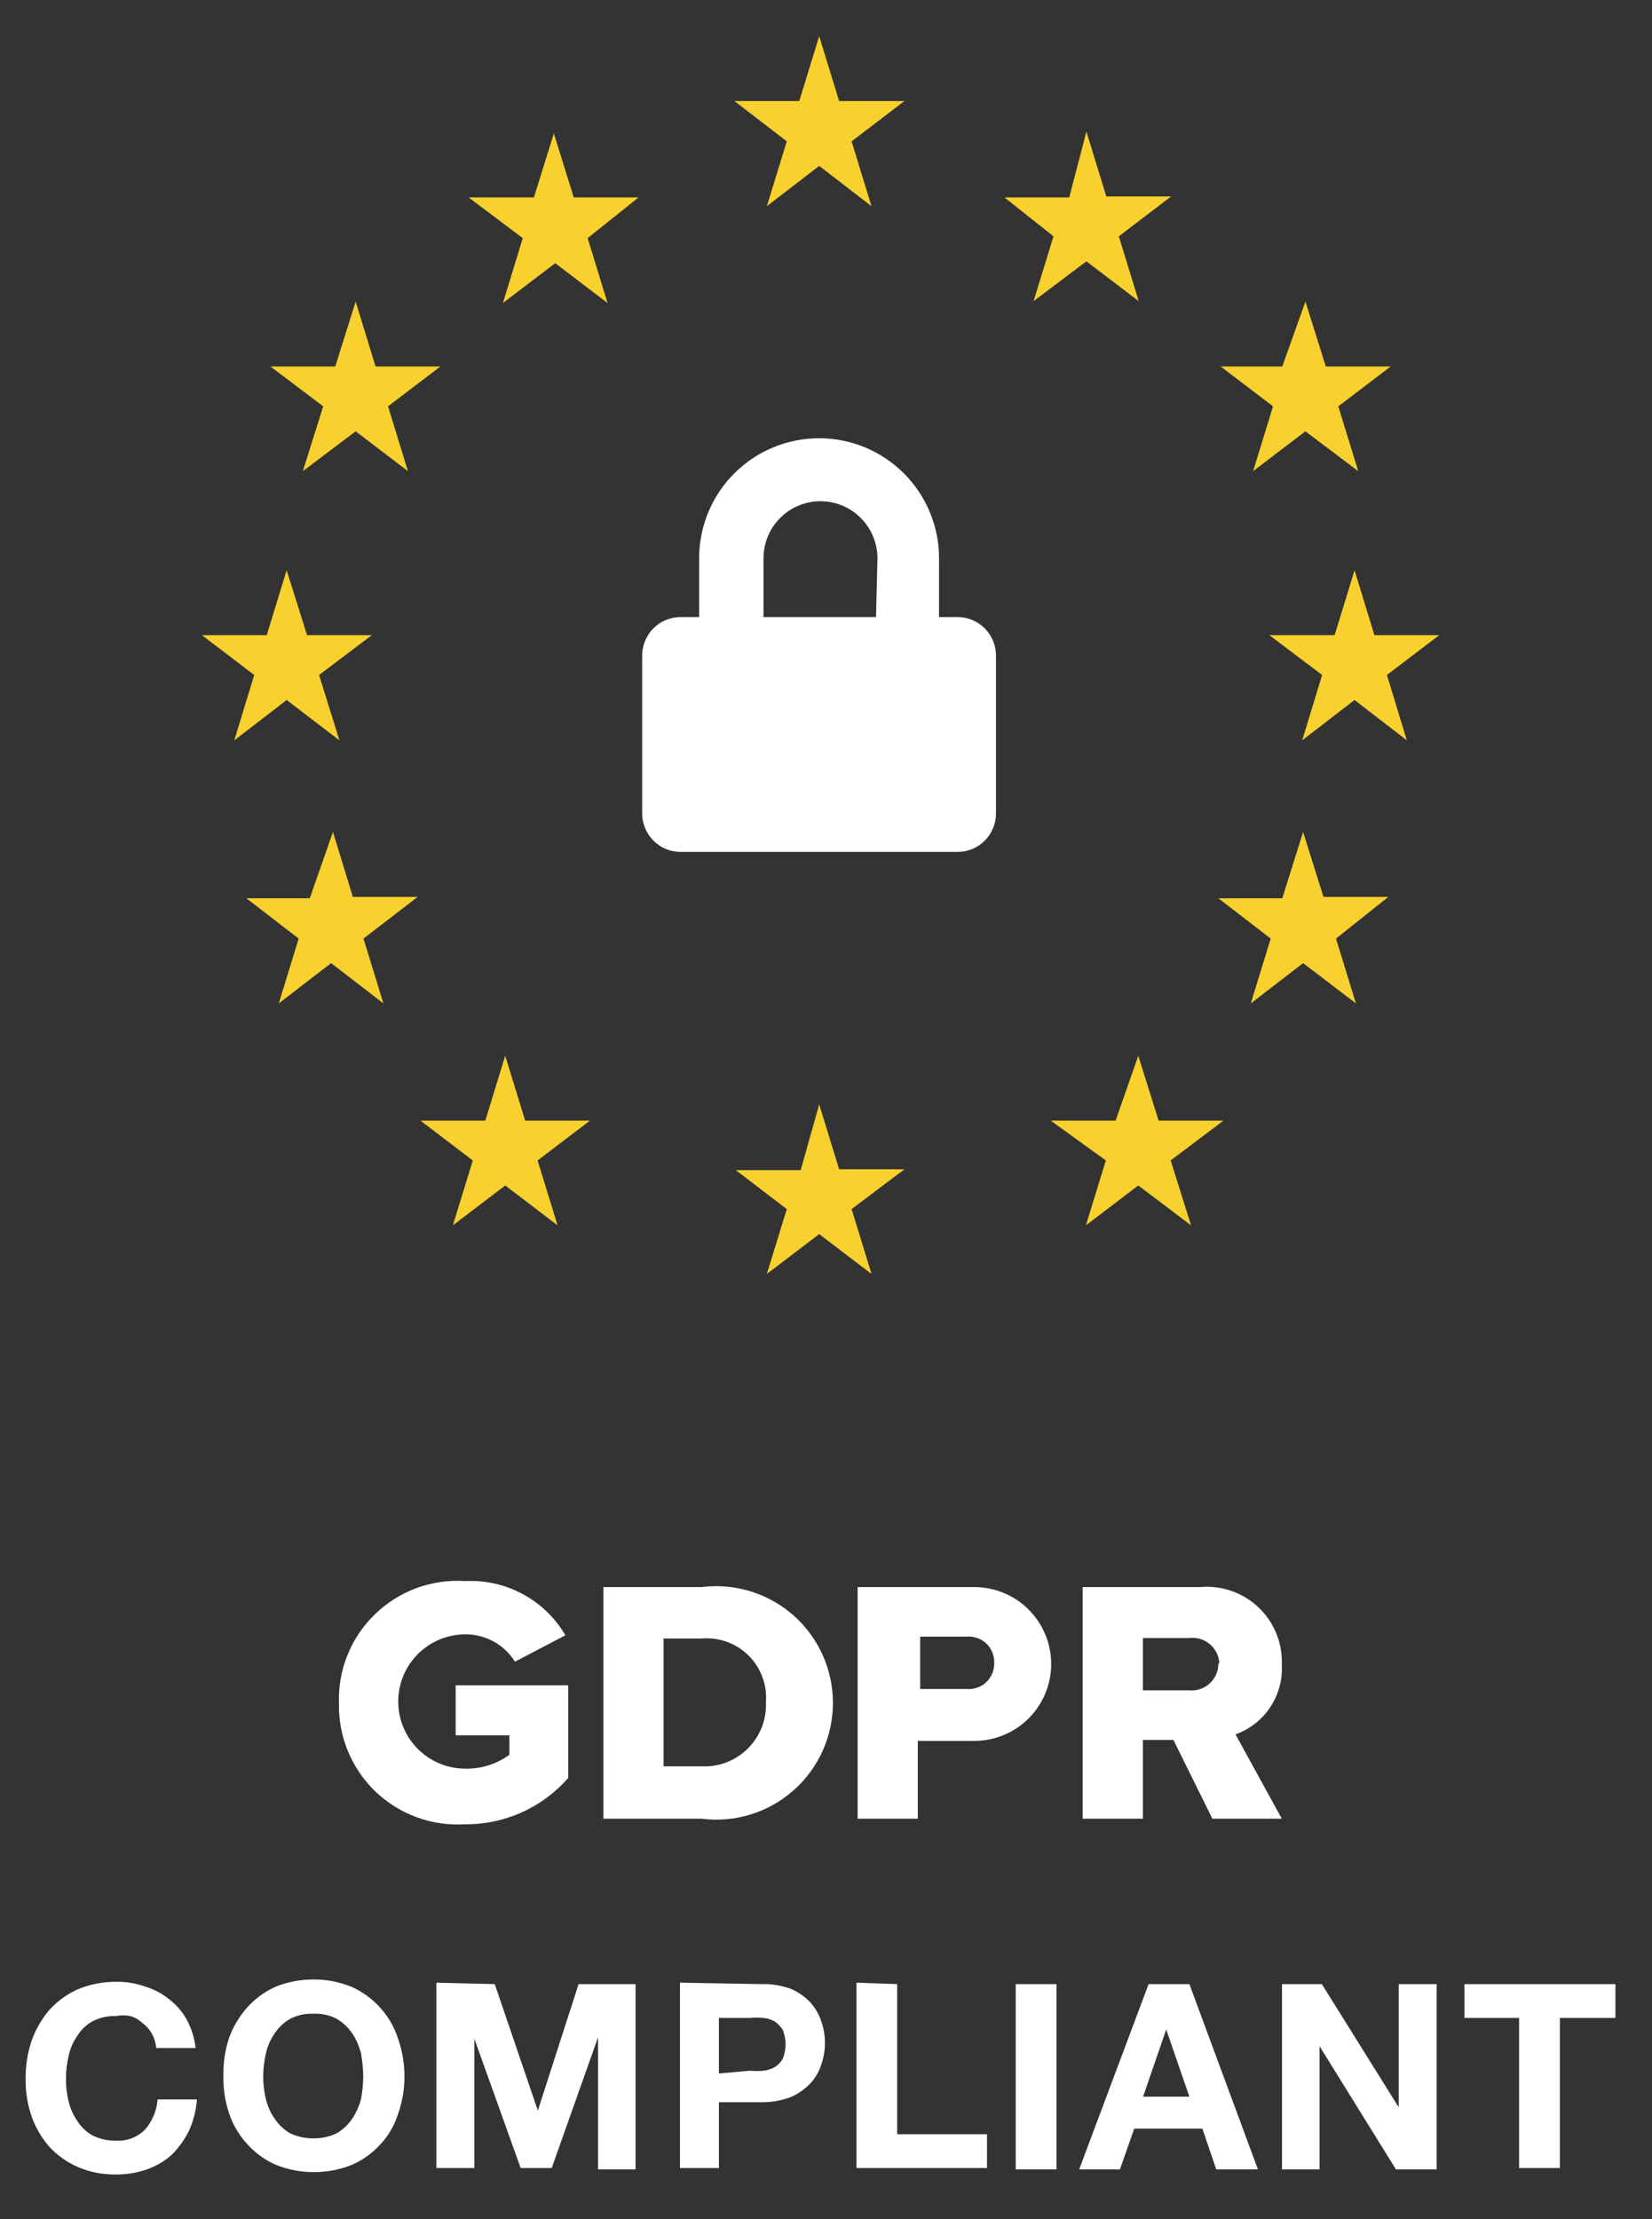 <svg width="35" height="47" viewBox="0 0 35 47" fill="none" xmlns="http://www.w3.org/2000/svg">
<rect x="0" y="0" width="35" height="47" fill="#333333" stroke="none"/>
<path d="M17.356 0.766L17.778 2.14H19.161L18.043 2.994L18.464 4.367L17.356 3.514L16.247 4.367L16.669 2.994L15.56 2.14H16.934L17.356 0.766ZM17.356 23.391L17.778 24.765H19.161L18.043 25.608L18.464 26.982L17.356 26.138L16.247 26.982L16.669 25.608L15.59 24.784H16.963L17.356 23.391ZM23.017 2.787L23.439 4.161H24.812L23.704 5.005L24.125 6.378L23.017 5.535L21.898 6.378L22.32 5.005L21.28 4.181H22.654L23.017 2.787ZM27.608 17.622L28.04 18.996H29.414L28.305 19.879L28.727 21.252L27.608 20.399L26.5 21.252L26.922 19.879L25.813 19.025H27.167L27.608 17.622ZM28.698 12.079L29.119 13.452H30.493L29.384 14.296L29.806 15.68L28.698 14.826L27.589 15.68L28.011 14.296L26.892 13.452H28.276L28.698 12.079ZM6.073 12.079L6.505 13.452H7.878L6.76 14.296L7.191 15.68L6.073 14.826L4.964 15.68L5.386 14.296L4.277 13.452H5.651L6.073 12.079ZM7.054 17.622L7.476 18.996H8.849L7.701 19.879L8.123 21.252L7.015 20.399L5.906 21.252L6.328 19.879L5.219 19.025H6.563L7.054 17.622ZM27.657 6.388L28.089 7.762H29.463L28.354 8.606L28.776 9.979L27.657 9.135L26.549 9.979L26.971 8.606L25.862 7.762H27.167L27.657 6.388ZM7.535 6.388L7.957 7.762H9.33L8.221 8.606L8.643 9.979L7.535 9.135L6.416 9.979L6.848 8.606L5.729 7.762H7.103L7.535 6.388ZM24.116 22.361L24.547 23.735H25.921L24.802 24.578L25.234 25.952L24.116 25.108L23.007 25.952L23.429 24.578L22.261 23.735H23.635L24.116 22.361ZM11.734 2.827L12.156 4.181H13.529L12.45 5.044L12.872 6.418L11.763 5.574L10.655 6.418L11.076 5.044L9.929 4.181H11.312L11.734 2.827ZM10.704 22.361L11.126 23.735H12.499L11.39 24.578L11.812 25.952L10.704 25.108L9.595 25.952L10.017 24.578L8.908 23.735H10.282L10.704 22.361Z" fill="#F8D12E"/>
<path d="M20.297 13.069H19.895V11.823C19.895 11.149 19.627 10.503 19.15 10.026C18.674 9.55 18.027 9.282 17.353 9.282C16.68 9.282 16.033 9.55 15.557 10.026C15.08 10.503 14.812 11.149 14.812 11.823V13.069H14.41C14.303 13.07 14.197 13.093 14.099 13.135C14.001 13.177 13.912 13.238 13.837 13.315C13.762 13.391 13.704 13.482 13.664 13.581C13.624 13.68 13.604 13.786 13.605 13.893V17.219C13.604 17.326 13.624 17.432 13.664 17.532C13.704 17.631 13.762 17.721 13.837 17.798C13.912 17.875 14.001 17.936 14.099 17.978C14.197 18.02 14.303 18.042 14.41 18.043H20.297C20.404 18.042 20.509 18.02 20.608 17.978C20.706 17.936 20.795 17.875 20.87 17.798C20.945 17.721 21.003 17.631 21.043 17.532C21.083 17.432 21.103 17.326 21.101 17.219V13.893C21.103 13.786 21.083 13.68 21.043 13.581C21.003 13.482 20.945 13.391 20.87 13.315C20.795 13.238 20.706 13.177 20.608 13.135C20.509 13.093 20.404 13.07 20.297 13.069ZM18.56 13.069H16.176V11.823C16.176 11.503 16.303 11.196 16.529 10.97C16.756 10.743 17.063 10.616 17.383 10.616C17.703 10.616 18.01 10.743 18.236 10.97C18.462 11.196 18.59 11.503 18.59 11.823L18.56 13.069Z" fill="white"/>
<path fill-rule="evenodd" clip-rule="evenodd" d="M7.181 36.087C7.175 36.434 7.241 36.778 7.375 37.098C7.508 37.418 7.707 37.707 7.957 37.947C8.208 38.186 8.506 38.371 8.831 38.49C9.157 38.609 9.504 38.66 9.85 38.638C10.264 38.642 10.674 38.556 11.052 38.387C11.429 38.218 11.766 37.968 12.038 37.657V35.694H9.654V36.754H10.792V37.166C10.522 37.363 10.194 37.467 9.86 37.46C9.483 37.46 9.121 37.31 8.854 37.044C8.587 36.777 8.437 36.415 8.437 36.038C8.437 35.66 8.587 35.299 8.854 35.032C9.121 34.765 9.483 34.615 9.86 34.615C10.07 34.614 10.277 34.666 10.46 34.768C10.644 34.869 10.799 35.016 10.91 35.194L11.979 34.635C11.764 34.268 11.454 33.967 11.08 33.765C10.706 33.562 10.284 33.466 9.86 33.487C9.509 33.463 9.157 33.514 8.826 33.635C8.496 33.756 8.194 33.946 7.942 34.191C7.689 34.436 7.491 34.731 7.36 35.058C7.229 35.385 7.168 35.735 7.181 36.087ZM12.784 38.52V33.614H14.864C15.212 33.57 15.565 33.601 15.901 33.704C16.236 33.807 16.546 33.98 16.809 34.212C17.073 34.444 17.283 34.73 17.428 35.05C17.572 35.369 17.647 35.716 17.647 36.067C17.647 36.418 17.572 36.765 17.428 37.085C17.283 37.405 17.073 37.69 16.809 37.922C16.546 38.154 16.236 38.328 15.901 38.431C15.565 38.534 15.212 38.564 14.864 38.52H12.784ZM14.059 37.411H14.864C15.045 37.42 15.226 37.39 15.395 37.325C15.565 37.259 15.718 37.159 15.847 37.031C15.975 36.902 16.075 36.748 16.141 36.579C16.206 36.41 16.236 36.229 16.227 36.048C16.241 35.867 16.215 35.685 16.151 35.516C16.088 35.346 15.988 35.192 15.86 35.064C15.731 34.936 15.576 34.838 15.406 34.776C15.236 34.713 15.054 34.689 14.873 34.703H14.059V37.441V37.411ZM18.17 38.52V33.614H20.642C21.074 33.614 21.489 33.786 21.794 34.091C22.099 34.397 22.271 34.811 22.271 35.243C22.271 35.675 22.099 36.089 21.794 36.395C21.489 36.7 21.074 36.872 20.642 36.872H19.445V38.52H18.17ZM21.064 35.224C21.067 35.147 21.054 35.07 21.025 34.999C20.996 34.928 20.953 34.863 20.897 34.81C20.841 34.757 20.775 34.717 20.702 34.692C20.629 34.666 20.552 34.657 20.476 34.664H19.495V35.773H20.476C20.549 35.78 20.623 35.771 20.693 35.748C20.763 35.726 20.827 35.689 20.882 35.64C20.937 35.591 20.982 35.532 21.013 35.465C21.045 35.399 21.062 35.326 21.064 35.253V35.224ZM25.686 38.52L24.861 36.852H24.214V38.52H22.938V33.614H25.421C25.646 33.593 25.874 33.621 26.088 33.695C26.303 33.769 26.499 33.888 26.663 34.044C26.828 34.2 26.957 34.39 27.042 34.6C27.127 34.81 27.166 35.036 27.157 35.263C27.174 35.581 27.087 35.896 26.91 36.161C26.734 36.426 26.476 36.627 26.176 36.734L27.157 38.52H25.686ZM25.833 35.214C25.827 35.137 25.805 35.062 25.769 34.994C25.734 34.926 25.684 34.866 25.625 34.817C25.565 34.769 25.497 34.733 25.423 34.711C25.349 34.69 25.271 34.684 25.195 34.694H24.214V35.802H25.195C25.273 35.809 25.351 35.8 25.425 35.775C25.5 35.75 25.568 35.71 25.626 35.657C25.684 35.605 25.73 35.541 25.763 35.47C25.795 35.398 25.812 35.321 25.813 35.243L25.833 35.214Z" fill="white"/>
<path d="M3.212 43.063C3.163 42.978 3.096 42.904 3.016 42.847C2.944 42.777 2.857 42.727 2.761 42.7C2.66 42.68 2.557 42.68 2.456 42.7C2.286 42.693 2.117 42.73 1.966 42.808C1.834 42.88 1.722 42.984 1.642 43.112C1.553 43.239 1.489 43.382 1.456 43.534C1.417 43.698 1.397 43.865 1.397 44.034C1.396 44.196 1.416 44.358 1.456 44.515C1.491 44.663 1.555 44.803 1.642 44.927C1.722 45.054 1.834 45.159 1.966 45.231C2.118 45.305 2.287 45.342 2.456 45.339C2.57 45.346 2.684 45.328 2.791 45.288C2.897 45.247 2.994 45.184 3.075 45.103C3.228 44.925 3.321 44.701 3.339 44.466H4.173C4.156 44.693 4.1 44.915 4.007 45.123C3.914 45.312 3.791 45.484 3.644 45.633C3.489 45.772 3.309 45.878 3.114 45.947C2.902 46.02 2.68 46.057 2.456 46.055C2.18 46.06 1.906 46.007 1.652 45.898C1.421 45.798 1.214 45.651 1.044 45.467C0.88 45.279 0.754 45.063 0.671 44.829C0.582 44.573 0.539 44.304 0.543 44.034C0.539 43.757 0.582 43.482 0.671 43.22C0.756 42.983 0.882 42.764 1.044 42.572C1.214 42.385 1.421 42.234 1.652 42.131C1.907 42.026 2.181 41.973 2.456 41.974C2.663 41.97 2.869 42.004 3.065 42.072C3.25 42.126 3.424 42.216 3.575 42.337C3.732 42.455 3.863 42.605 3.958 42.778C4.057 42.964 4.121 43.167 4.144 43.377H3.31C3.3 43.266 3.267 43.159 3.212 43.063ZM4.85 43.171C4.935 42.932 5.065 42.712 5.233 42.523C5.399 42.336 5.603 42.185 5.831 42.082C6.087 41.978 6.36 41.925 6.636 41.925C6.915 41.922 7.192 41.976 7.45 42.082C7.681 42.185 7.887 42.335 8.056 42.523C8.225 42.71 8.353 42.931 8.431 43.171C8.523 43.432 8.57 43.708 8.569 43.985C8.569 44.256 8.523 44.525 8.431 44.78C8.357 45.018 8.229 45.236 8.059 45.417C7.892 45.602 7.688 45.749 7.46 45.849C6.941 46.058 6.361 46.058 5.841 45.849C5.614 45.749 5.41 45.602 5.243 45.417C5.073 45.233 4.942 45.016 4.86 44.78C4.772 44.524 4.729 44.255 4.733 43.985C4.726 43.709 4.765 43.434 4.85 43.171ZM5.635 44.466C5.671 44.614 5.734 44.753 5.822 44.878C5.905 45.003 6.016 45.107 6.145 45.182C6.298 45.255 6.466 45.292 6.636 45.29C6.809 45.293 6.98 45.257 7.136 45.182C7.265 45.105 7.375 45.001 7.46 44.878C7.544 44.751 7.607 44.612 7.647 44.466C7.678 44.307 7.694 44.146 7.696 43.985C7.694 43.817 7.677 43.65 7.647 43.485C7.609 43.334 7.546 43.192 7.46 43.063C7.375 42.94 7.265 42.836 7.136 42.759C6.982 42.679 6.809 42.642 6.636 42.651C6.466 42.643 6.297 42.681 6.145 42.759C6.016 42.834 5.905 42.938 5.822 43.063C5.732 43.19 5.669 43.333 5.635 43.485C5.596 43.649 5.577 43.816 5.576 43.985C5.576 44.147 5.596 44.309 5.635 44.466ZM10.482 42.023L11.395 44.701L12.258 42.023H13.465V45.947H12.67V43.151L11.689 45.918H11.031L10.05 43.181V45.918H9.246V41.993L10.482 42.023ZM16.123 42.023C16.337 42.016 16.55 42.05 16.751 42.121C16.906 42.188 17.046 42.284 17.163 42.405C17.269 42.521 17.35 42.658 17.399 42.808C17.504 43.106 17.504 43.431 17.399 43.73C17.352 43.88 17.271 44.018 17.163 44.132C17.046 44.253 16.906 44.35 16.751 44.417C16.551 44.492 16.338 44.528 16.123 44.525H15.231V45.918H14.406V41.993L16.123 42.023ZM15.898 43.857C15.989 43.867 16.081 43.867 16.172 43.857C16.259 43.849 16.343 43.823 16.418 43.779C16.488 43.735 16.545 43.675 16.585 43.602C16.663 43.407 16.663 43.189 16.585 42.994C16.542 42.924 16.485 42.864 16.418 42.817C16.343 42.774 16.259 42.747 16.172 42.739C16.081 42.729 15.989 42.729 15.898 42.739H15.231V43.916L15.898 43.857ZM19.008 42.023V45.202H20.911V45.918H18.145V41.993L19.008 42.023ZM22.383 42.023V45.947H21.52V42.023H22.383ZM25.199 42.023L26.651 45.947H25.768L25.474 45.084H24.031L23.727 45.947H22.864L24.335 42.023H25.199ZM25.199 44.407L24.708 42.984L24.218 44.407H25.199ZM28.005 42.023L29.634 44.633V42.023H30.438V45.947H29.575L27.956 43.337V45.947H27.161V42.023H28.005ZM31.027 42.739V42.023H34.225V42.739H33.048V45.918H32.184V42.739H31.027Z" fill="white"/>
</svg>
